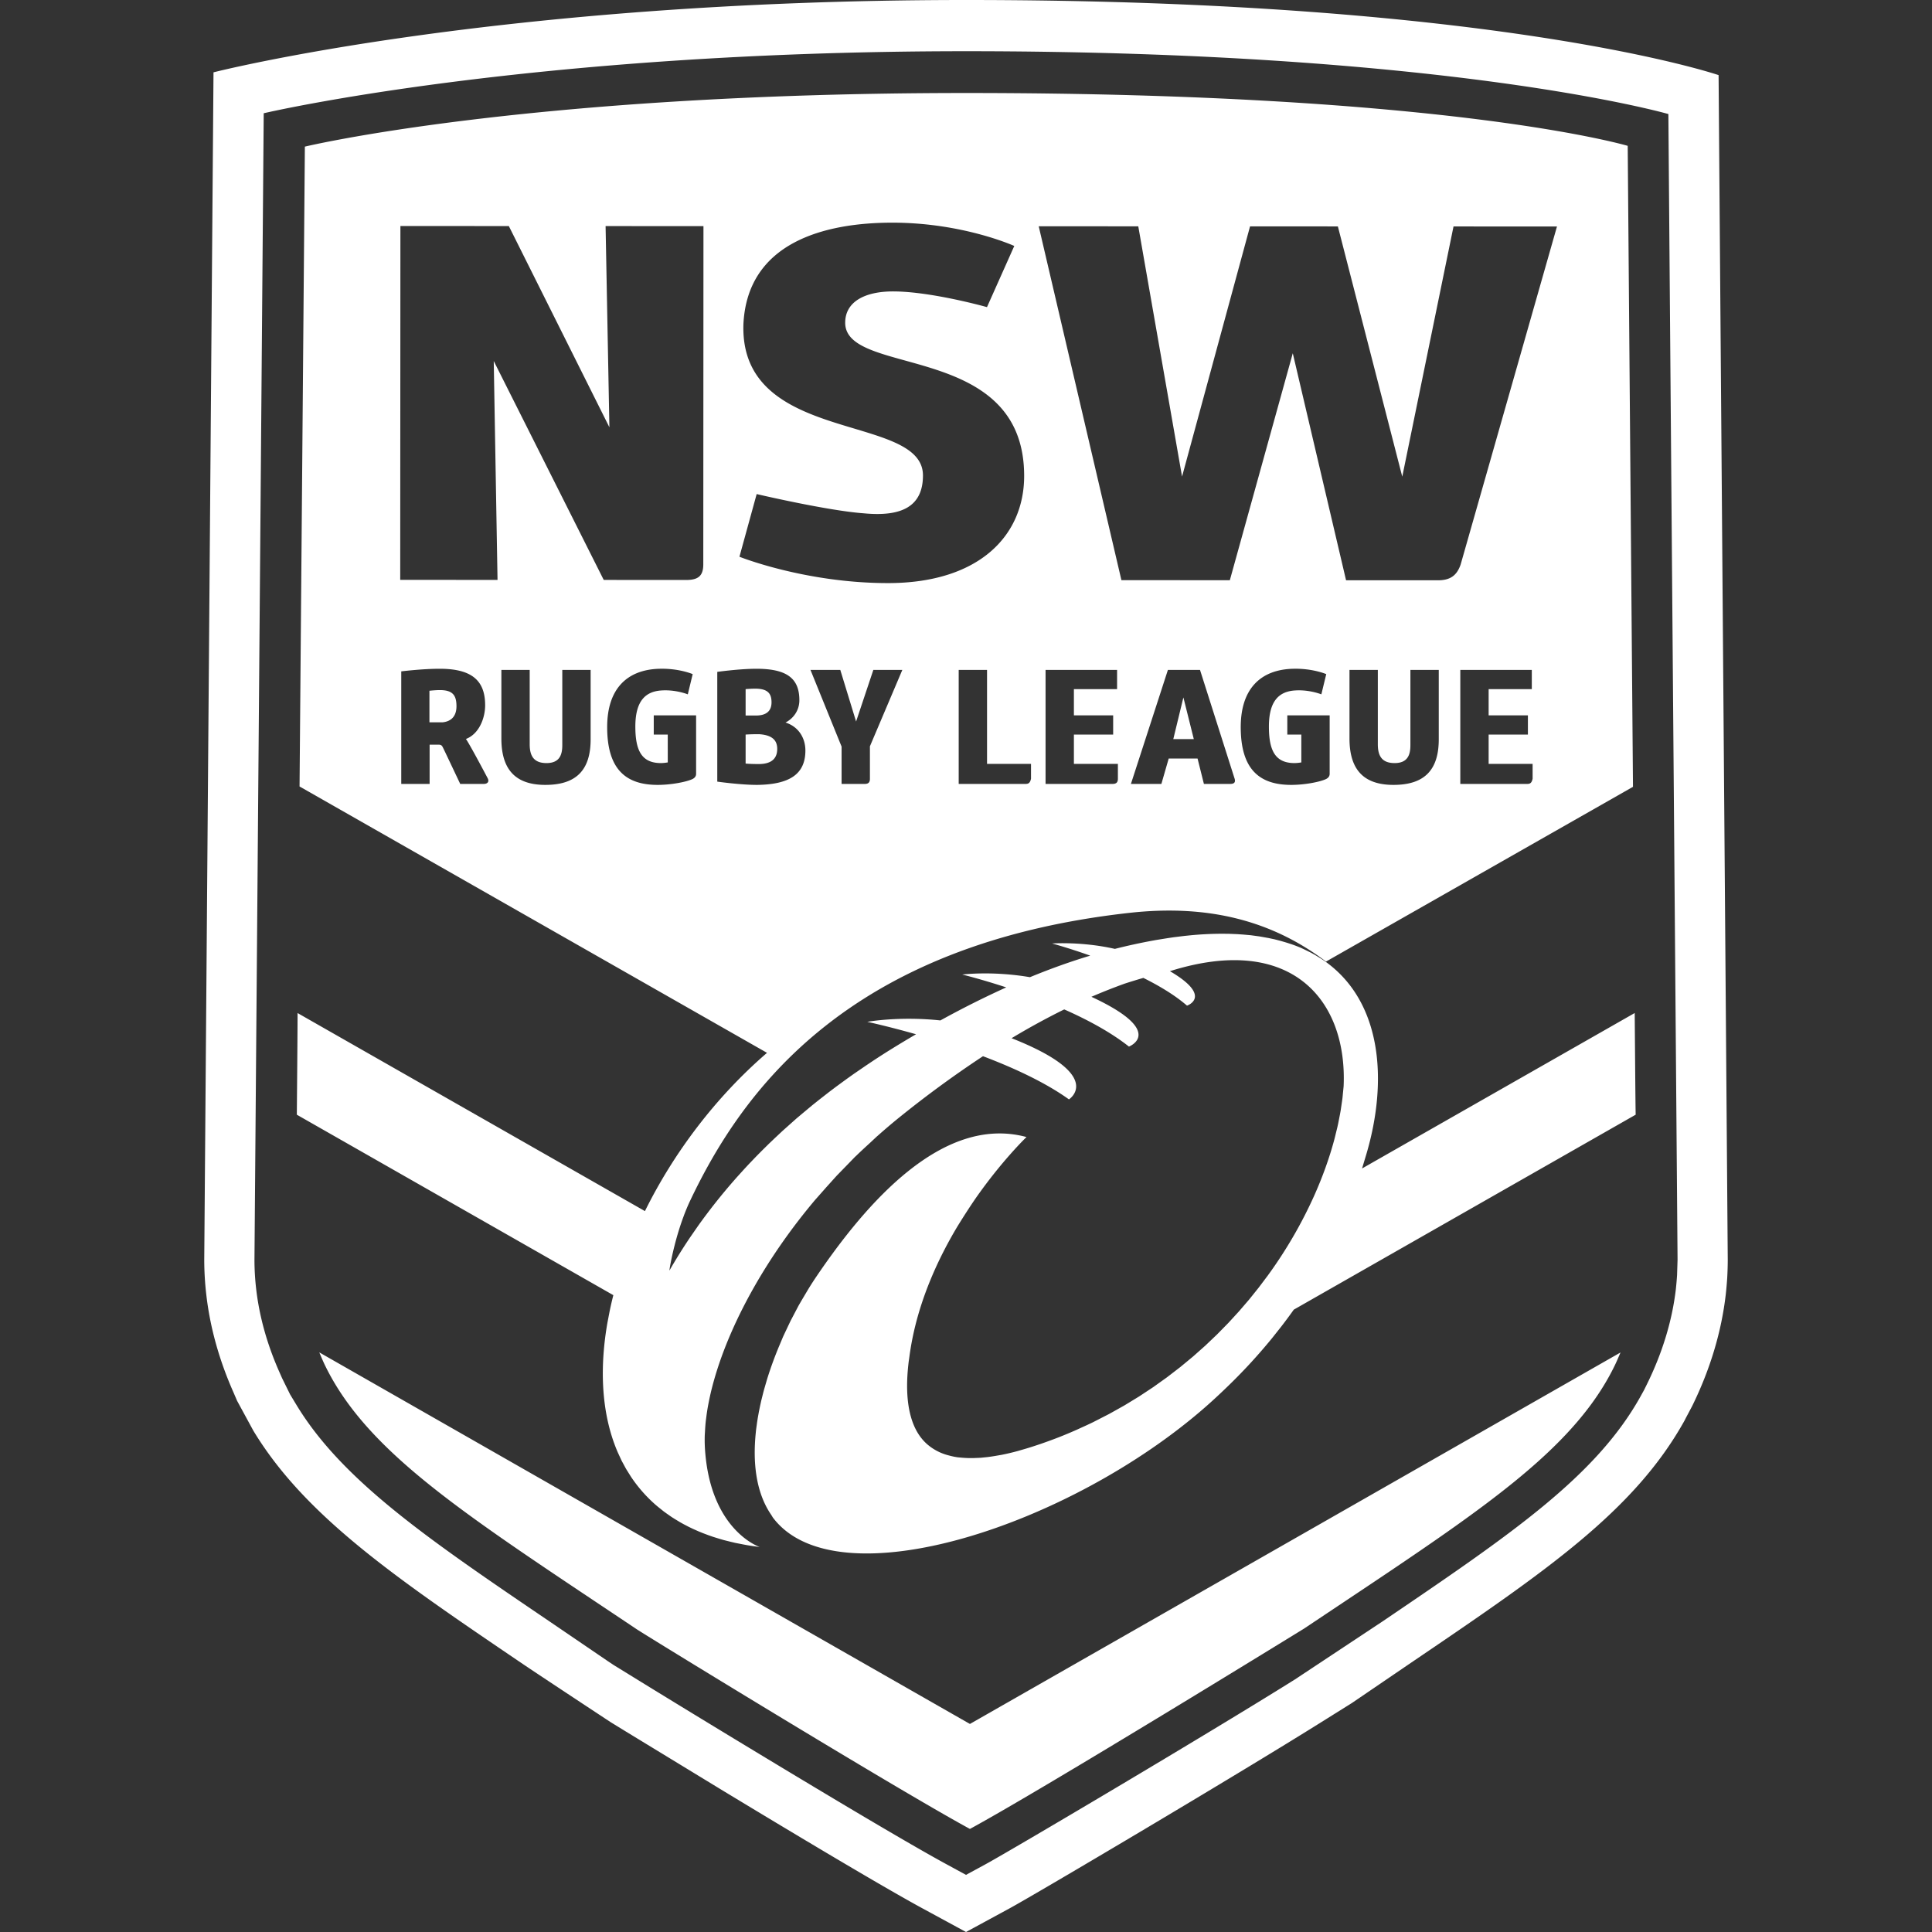 <svg height="100" viewBox="0 0 100 100" width="100" xmlns="http://www.w3.org/2000/svg"><rect x="0" y="0" width="100" height="100" fill="#333333" stroke="none"/><path d="m86.805 65.996c-.016.251-.037.482-.061.712-.189 1.635-.691 3.295-1.491 4.923l-.156.316-.176.318c-2.315 4.166-6.706 7.145-13.355 11.655l-4.534 3.003c-4.498 2.819-14.757 8.885-16.021 9.571l-1.01.549-1.01-.549c-1.656-.898-5.181-2.978-10.194-6.014a971.132 971.132 0 0 1 -5.051-3.077l-1.97-1.213-.298-.198-3.035-2.067c-6.224-4.223-10.72-7.273-13.106-11.218l-.323-.534-.416-.845-.14-.317c-.634-1.43-1.036-2.875-1.199-4.296a13.261 13.261 0 0 1 -.088-1.518l.479-59.335s13.632-3.211 36.35-3.211c25.098 0 36.355 3.252 36.355 3.252l.475 59.294zm2.149-62.108s-11.346-3.888-38.954-3.888c-24.349 0-38.949 3.744-38.949 3.744l-.479 61.453a15.677 15.677 0 0 0 .106 1.813c.192 1.684.664 3.383 1.404 5.053l.19.442.841 1.547c2.681 4.432 7.406 7.638 13.87 12.023.963.653 4.616 3.059 4.616 3.059l.788.484 5.064 3.086c3.517 2.129 8.159 4.912 10.299 6.074l2.251 1.222 2.251-1.222c1.35-.733 11.727-6.874 16.16-9.653l1.56-.976 3.051-2.078c6.934-4.703 11.554-7.838 14.169-12.544l.057-.114.337-.635c.931-1.895 1.517-3.84 1.74-5.785.029-.265.053-.531.075-.855.018-.34.027-.648.027-.941l-.474-61.309zm-52.552 25.321c-.001.601-.26.811-.893.811l-4.26-.003-5.693-11.331.196 11.33-5.037-.003.01-18.315 5.612.003 5.205 10.415-.197-10.414 5.066.003zm22.515-17.495 2.266 12.953 3.519-12.95 4.546.002 3.333 12.953 2.653-12.951 5.355.002-4.988 17.502c-.202.576-.547.812-1.181.811l-4.748-.001-2.758-11.75-3.258 11.747-5.612-.003-4.28-18.317zm-20.438 5.067c.204-4.238 4.205-5.258 7.717-5.256 3.655.002 6.303 1.206 6.303 1.206l-1.413 3.166s-2.878-.812-4.863-.813c-1.44 0-2.476.522-2.476 1.621-.001 2.826 9.267.947 9.263 7.932-.002 3.114-2.362 5.546-7.054 5.544-4.289-.002-7.683-1.364-7.683-1.364l.892-3.244s3.684.865 5.555.997c1.928.184 3.052-.339 3.052-1.961.002-3.256-9.498-1.563-9.293-7.828zm14.886 23.525c-.049.227-.135.27-.286.27h-3.457v-5.902h1.467v4.865h2.276zm-28.33.27h-1.214s-.868-1.838-.902-1.897c-.05-.102-.101-.135-.219-.135h-.463v2.032h-1.468v-5.826s1.08-.135 1.989-.135c1.671 0 2.353.615 2.353 1.888 0 .674-.32 1.493-.995 1.746.119.16.591 1.02 1.121 2.023.102.185 0 .304-.202.304zm54.293-.27c-.049.227-.134.27-.286.27h-3.457v-5.902h3.701v.995h-2.234v1.357h2.032v.996h-2.032v1.517h2.276zm-21.466-.767v.767c0 .194-.084.27-.287.27h-3.457v-5.902h3.702v.995h-2.235v1.357h2.032v.996h-2.032v1.517zm-14.369-4.865.818 2.672.893-2.672h1.501l-1.678 3.954v1.687c0 .185-.084.261-.269.261h-1.197v-1.931l-1.611-3.971zm18.619 0 1.795 5.641c.051.185-.033.261-.236.261h-1.357l-.329-1.315h-1.493l-.379 1.315h-1.577l1.915-5.902zm5.244 3.347h-.725v-.995h2.192v3.027c0 .143-.093.227-.203.278-.32.144-1.087.295-1.787.295-1.643 0-2.613-.801-2.613-2.993 0-1.964 1.011-2.976 2.714-3.018 1.02-.025 1.712.278 1.712.278l-.253 1.046s-.607-.245-1.331-.203c-.844.043-1.384.523-1.384 1.872 0 1.256.338 1.88 1.308 1.889.143 0 .26-.017.37-.034zm-32.793 0h-.725v-.995h2.192v3.027c0 .143-.092.227-.202.278-.321.144-1.088.295-1.788.295-1.644 0-2.613-.801-2.613-2.993 0-1.964 1.012-2.976 2.714-3.018 1.021-.025 1.712.278 1.712.278l-.253 1.046s-.606-.245-1.332-.203c-.843.043-1.383.523-1.383 1.872 0 1.256.337 1.88 1.307 1.889.143 0 .262-.017.371-.034zm-3.992-3.347v3.592c0 1.593-.742 2.36-2.345 2.36-1.592 0-2.275-.843-2.275-2.403v-3.549h1.466v3.845c0 .564.178.978.869.978s.818-.447.818-.928v-3.895zm43.899 0v3.592c0 1.593-.743 2.36-2.345 2.36-1.593 0-2.276-.843-2.276-2.403v-3.549h1.467v3.845c0 .564.176.978.868.978s.818-.447.818-.928v-3.895zm-35.287 5.952c-.869 0-2.057-.169-2.057-.169v-5.681s1.155-.161 2.023-.161c1.602 0 2.226.514 2.226 1.628 0 .539-.32.952-.717 1.155.667.21 1.029.791 1.029 1.449 0 1.241-.844 1.759-2.504 1.779zm3.013 21.474.164-.185.417-.472.528-.586.535-.55.41-.423.079-.073c.232-.226.474-.447.715-.668l.341-.319.037-.031c.38-.338.77-.67 1.173-.994a55.688 55.688 0 0 1 4.284-3.13c1.6.606 3.224 1.356 4.449 2.235 0 0 1.926-1.236-2.969-3.167a37.428 37.428 0 0 1 2.725-1.49c1.208.535 2.409 1.179 3.35 1.924 0 0 1.968-.762-1.943-2.577a30.675 30.675 0 0 1 1.715-.679c.321-.104.645-.204.974-.299.84.418 1.641.9 2.259 1.436 0 0 1.367-.465-.884-1.784 6.29-1.983 9.187 1.5 8.991 5.955l-.06.615-.026.186-.067.455-.037.205-.092.469-.04.183-.133.541-.03.118c-.253.941-.6 1.913-1.041 2.899a23.18 23.18 0 0 1 -2.399 4.127l-.472.627-.499.622-.526.611-.532.58-.022.023-.55.561-.029.029-.566.539-.04.038-.58.515-.053.047-.589.487-.07.058-.598.46-.088.068-.609.435-.103.074-.607.401-.132.087-.607.37-.158.096-.614.344-.177.098-.638.327-.178.091c-.225.11-.455.215-.687.319l-.156.072a25.08 25.08 0 0 1 -.868.365c-.343.135-.671.254-.992.366l-.285.095a15.85 15.85 0 0 1 -.685.211l-.262.076c-.276.074-.544.137-.8.188l-.279.048a8.897 8.897 0 0 1 -.477.071l-.334.034-.367.015a5.414 5.414 0 0 1 -.577-.017l-.247-.022a3.758 3.758 0 0 1 -.351-.069l-.164-.043a2.701 2.701 0 0 1 -1.029-.536l-.023-.019a2.502 2.502 0 0 1 -.282-.29c-.262-.318-.456-.714-.584-1.188-.201-.746-.24-1.677-.1-2.818l.034-.237c.039-.29.086-.588.149-.905.433-2.187 1.343-4.177 2.325-5.823.332-.54.646-1.025.941-1.456 1.385-1.986 2.647-3.193 2.647-3.193-4.36-1.177-8.338 3.475-10.89 7.244-.133.196-.262.399-.39.605l-.361.607-.157.271-.285.543-.13.247-.315.665-.07.149-.187.446a19.318 19.318 0 0 0 -.623 1.696l-.023.075-.151.519-.046.173-.102.409-.057.257-.064.312-.059.33-.034.218-.055.405-.011.114c-.172 1.654.037 3.166.799 4.272.034.051.061.107.098.156 3.313 4.347 15.371.417 22.413-5.774.33-.291.643-.58.945-.87l.128-.123a28.608 28.608 0 0 0 2.216-2.388l.13-.158.453-.572.143-.186c.18-.237.354-.473.519-.707l17.698-10.092s-.007.004-.028-2.522l-.023-2.74-14.112 8.046.224-.745c1.112-3.763.836-7.92-2.209-10.025l-.168-.11-.289-.176-.196-.109-.33-.162-.177-.084a7.467 7.467 0 0 0 -.502-.194l-.259-.084-.316-.093-.302-.078-.319-.068-.465-.083-.445-.061-.404-.036-.298-.021-.442-.018-.286-.002a17.22 17.22 0 0 0 -1.727.083l-.284.029-.574.071-.3.045-.609.098-.112.021a29.572 29.572 0 0 0 -2.005.436c-1.727-.391-3.249-.279-3.249-.279s.838.225 1.974.629c-.978.293-2.019.662-3.121 1.115-1.963-.335-3.505-.137-3.505-.137s.95.231 2.278.665a48.457 48.457 0 0 0 -3.408 1.71c-2.15-.228-3.785.073-3.785.073s1.042.222 2.524.643a51 51 0 0 0 -1.234.741c-.347.214-.684.431-1.015.649l-.325.218-.644.441-.365.26-.562.411-.36.272-.528.412-.339.271-.535.447-.281.236-.721.643-.364.341-.348.331-.384.38-.281.285-.39.407-.222.24-.403.445-.126.144a30.478 30.478 0 0 0 -1.845 2.33l-.409.59a27.68 27.68 0 0 0 -1.082 1.734c-.012-.012.143-.971.486-2.082.073-.235.155-.477.245-.718l.021-.059c.094-.247.195-.492.307-.729 2.703-5.704 8.16-13.301 22.746-14.923 4.127-.459 7.416.429 10.178 2.521l15.889-9.045-.273-33.177s-9.159-2.735-34.237-2.735c-22.732 0-34.233 2.776-34.233 2.776l-.275 33.118 24.196 13.787c-2.659 2.292-4.833 5.183-6.319 8.192l-17.981-10.252s.007.003-.016 2.748l-.021 2.514 16.383 9.341c-.061.235-.115.468-.165.701l-.028.134-.113.588c-.393 2.248-.314 4.389.336 6.21l.011.028c.051.144.107.285.166.424l.02.047.182.394.027.056.203.375.031.054.231.369.026.041a7.37 7.37 0 0 0 1.297 1.462l.093.077.288.231.138.1.271.19.165.104.271.164.187.104.277.144.205.098.287.128.22.09.303.114.23.08.325.101.236.069.354.088.235.056.409.08.209.039c.211.036.426.067.646.093 0 0-2.579-.851-2.834-5.125a7.471 7.471 0 0 1 -.007-.672l.012-.198c.009-.173.021-.348.041-.529l.028-.216c.024-.185.052-.373.087-.566l.038-.195c.042-.211.089-.426.143-.645l.038-.148c.064-.249.137-.502.216-.759l.021-.066c.86-2.73 2.591-5.885 5.093-8.852zm-19.294-24.712c.467-.047.725-.329.725-.834 0-.565-.194-.835-.86-.835-.235 0-.539.034-.539.034v1.635zm38.889.869-.539-2.158-.523 2.158zm-22.599-1.223c.438-.016.742-.201.742-.682 0-.473-.211-.708-.86-.708a6.61 6.61 0 0 0 -.481.025v1.365zm.135.97c-.396-.008-.734.017-.734.017v1.501s.228.025.675.025c.767 0 .961-.38.961-.784 0-.452-.268-.709-.902-.759zm-22.801 31.995c.103.241.202.482.322.724.669 1.36 1.595 2.594 2.786 3.81 2.824 2.885 7.163 5.673 13.264 9.757-.005.033 13.432 8.271 17.305 10.375 3.874-2.104 17.128-10.267 17.304-10.375 6.108-4.083 10.404-6.846 13.21-9.697l.065-.066.032-.033c1.167-1.2 2.077-2.419 2.738-3.762.122-.246.222-.487.325-.728l-33.674 19.227z" fill="#fff"/></svg>